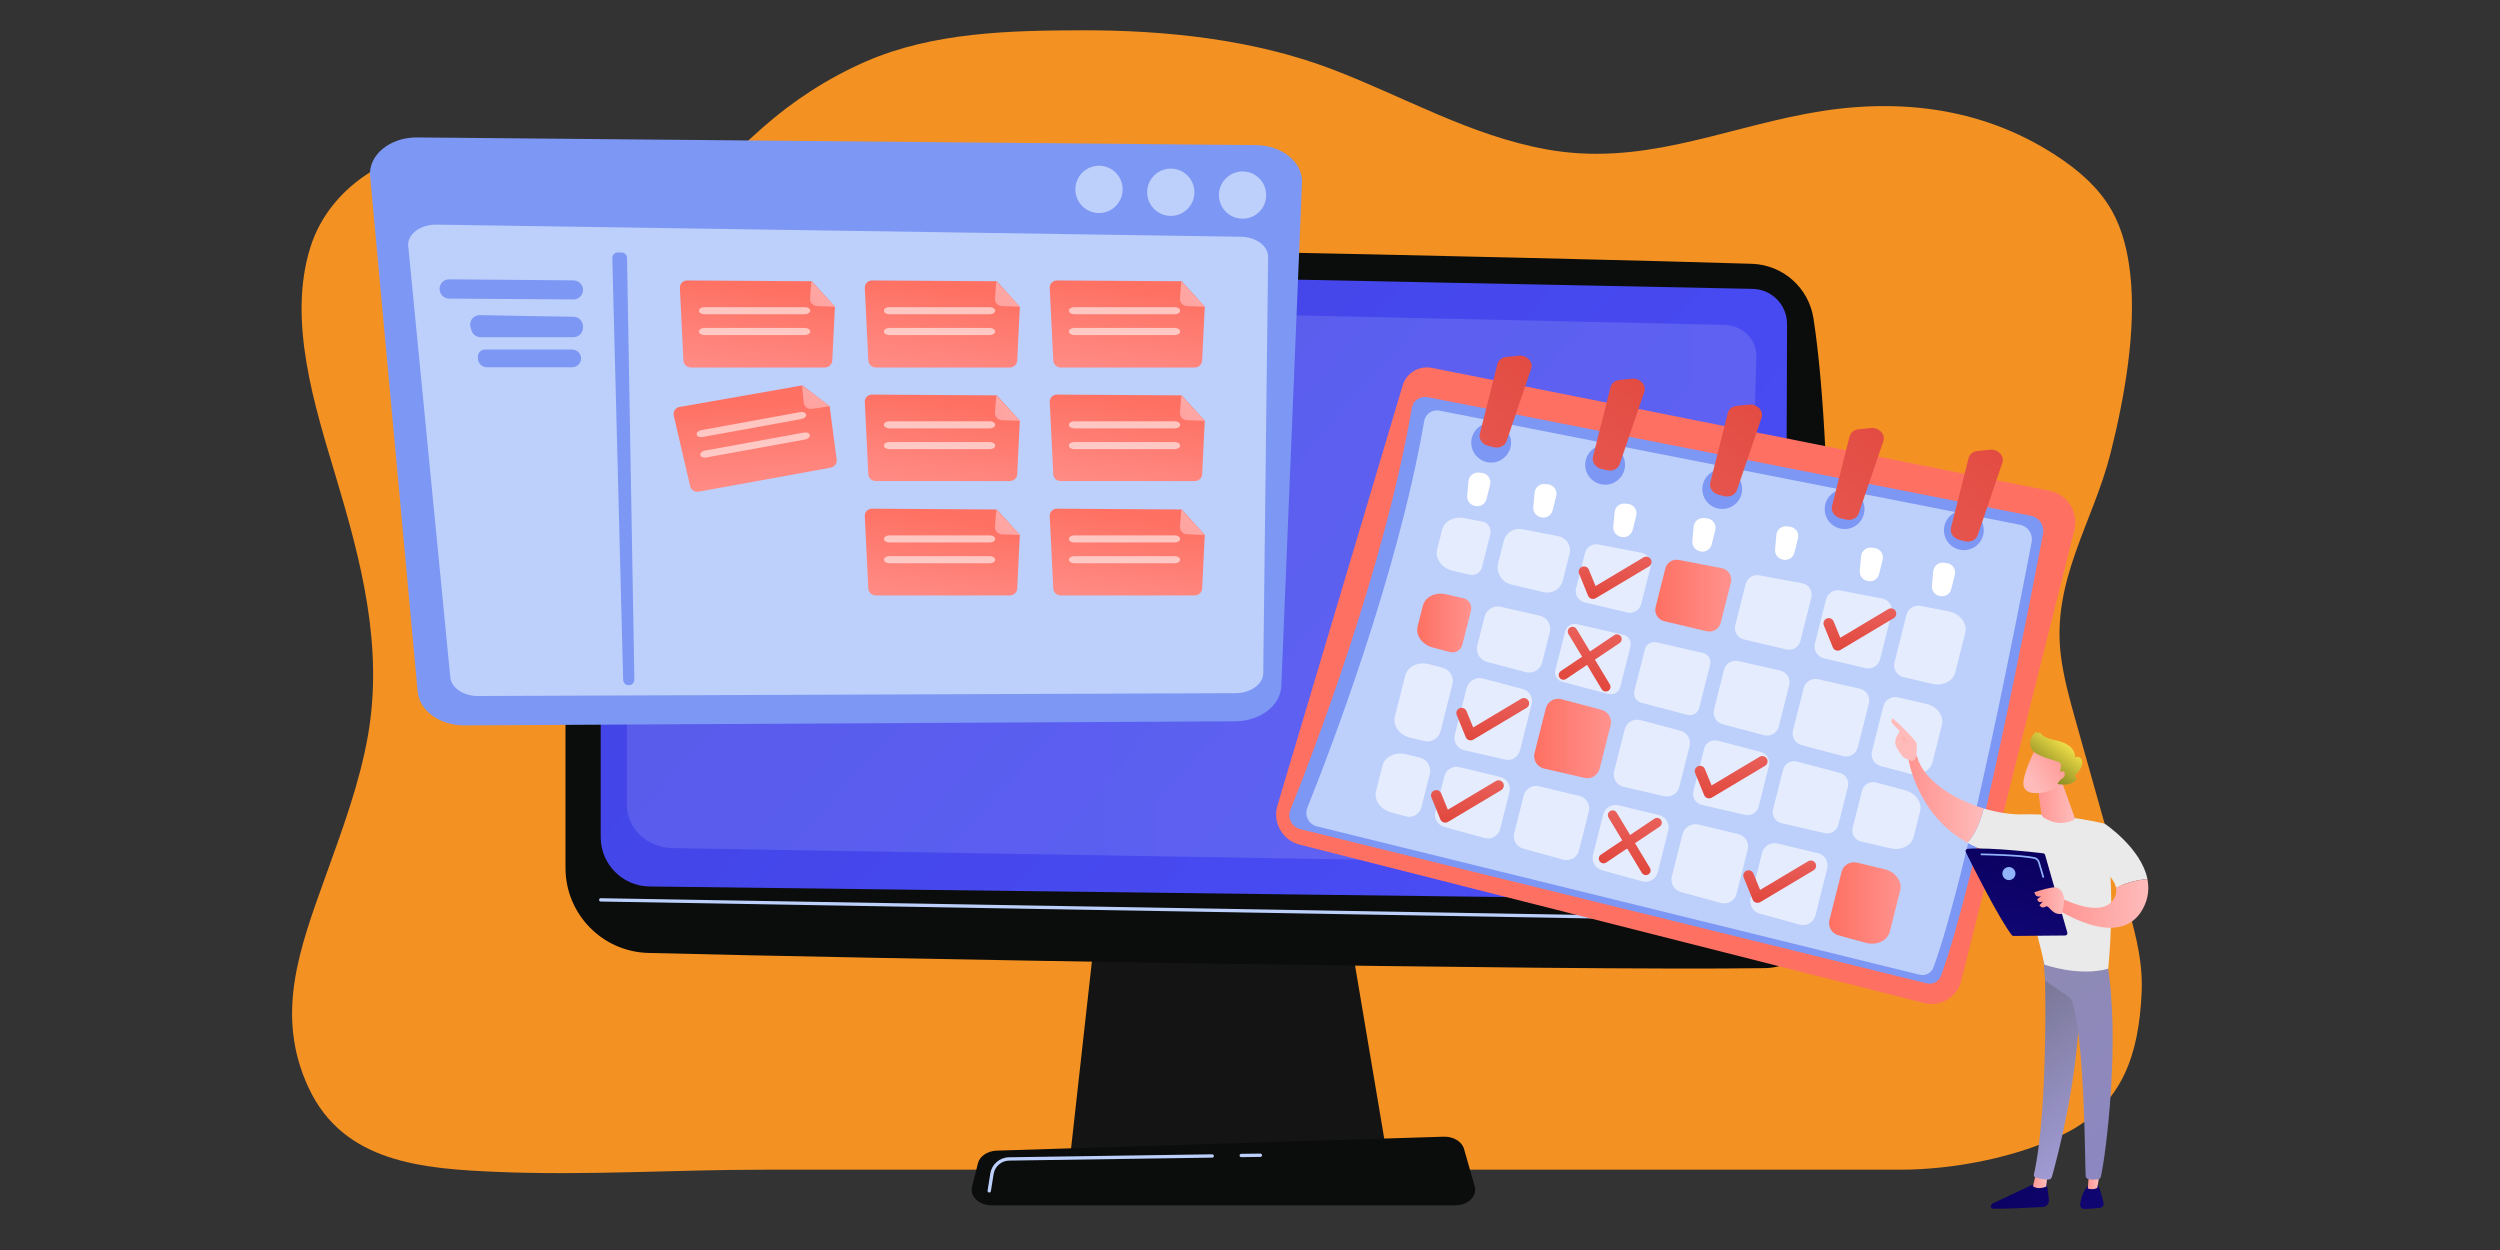 <?xml version="1.0" encoding="UTF-8"?>
<svg xmlns="http://www.w3.org/2000/svg" xmlns:xlink="http://www.w3.org/1999/xlink" id="a" viewBox="0 0 750 375">
  <rect x="0" y="0" width="750" height="375" fill="#333333" stroke="none"/>
  <defs>
    <style>.dl{fill:url(#as);}.dm{fill:url(#bn);}.dn{fill:url(#am);}.do{fill:url(#w);}.dp{fill:url(#bq);}.dq{opacity:.58;}.dq,.dr,.ds{fill:#fff;}.dt{fill:url(#bs);}.du{fill:url(#bc);}.dv{fill:url(#ao);}.dw{fill:url(#ak);}.dx{fill:url(#t);}.dy{fill:url(#ae);}.dz{fill:url(#bk);}.ea{fill:url(#bl);}.eb{fill:#f39223;}.ec{fill:url(#ay);}.ed{fill:url(#aj);}.ee{fill:url(#ar);}.ef{fill:url(#bh);}.eg{fill:url(#an);}.eh{fill:url(#z);}.ei{fill:url(#bb);}.ej{fill:url(#ax);}.ek{fill:url(#q);}.el{fill:url(#ap);}.em{fill:url(#aa);}.en{fill:url(#ab);}.eo{fill:url(#bj);}.ep{fill:url(#bt);}.eq{fill:url(#bg);}.er{fill:url(#aq);}.es{fill:url(#ai);}.et{fill:url(#br);}.eu{fill:url(#aw);}.ev{fill:url(#ac);}.ew{fill:url(#v);}.ex{fill:url(#az);}.ey{fill:url(#x);}.ez{fill:url(#p);}.fa{fill:url(#y);}.fb{fill:url(#bm);}.fc{fill:url(#bu);}.fd{fill:url(#be);}.fe{fill:url(#ba);}.ff{fill:url(#av);}.fg{fill:url(#bf);}.fh{fill:#7d97f4;}.fi{fill:url(#al);}.fj{fill:#91b3fa;}.fk{fill:url(#at);}.fl{fill:url(#r);}.fm{fill:url(#ag);}.fn{fill:url(#bv);}.ds{opacity:.6;}.fo{fill:url(#u);}.fp{fill:url(#bo);}.fq{fill:url(#af);}.fr{fill:url(#ad);}.fs{fill:url(#bp);}.ft{fill:url(#au);}.fu{fill:#fe7062;}.fv{fill:url(#ah);}.fw{fill:url(#s);opacity:.14;}.fx{fill:#bdd0fb;}.fy{fill:url(#bd);}.fz{fill:url(#bi);}</style>
    <linearGradient id="p" x1="384.4" y1="240.6" x2="357.12" y2="401.97" gradientUnits="userSpaceOnUse">
      <stop offset="0" stop-color="#151515"></stop>
      <stop offset="1" stop-color="#131313"></stop>
    </linearGradient>
    <linearGradient id="q" x1="356.24" y1="57.63" x2="359.27" y2="219.75" gradientUnits="userSpaceOnUse">
      <stop offset="0" stop-color="#0b0c0c"></stop>
      <stop offset="1" stop-color="#0b0c0c"></stop>
    </linearGradient>
    <linearGradient id="r" x1="210.53" y1="42.19" x2="611.25" y2="402.98" gradientUnits="userSpaceOnUse">
      <stop offset="0" stop-color="#4042e2"></stop>
      <stop offset="1" stop-color="#4f52ff"></stop>
    </linearGradient>
    <linearGradient id="s" x1="188.07" y1="175" x2="526.9" y2="175" gradientUnits="userSpaceOnUse">
      <stop offset="0" stop-color="#dae3fe"></stop>
      <stop offset="1" stop-color="#e9effd"></stop>
    </linearGradient>
    <linearGradient id="t" x1="385.27" y1="208.17" x2="366.33" y2="362.72" xlink:href="#q"></linearGradient>
    <linearGradient id="u" x1="496.58" y1="178.7" x2="519.37" y2="178.7" gradientUnits="userSpaceOnUse">
      <stop offset="0" stop-color="#fe7062"></stop>
      <stop offset="1" stop-color="#ff928e"></stop>
    </linearGradient>
    <linearGradient id="v" x1="460.23" y1="221.54" x2="483.29" y2="221.54" xlink:href="#u"></linearGradient>
    <linearGradient id="w" x1="548.72" y1="270.88" x2="570.18" y2="270.88" xlink:href="#u"></linearGradient>
    <linearGradient id="x" x1="425.16" y1="186.91" x2="441.38" y2="186.91" xlink:href="#u"></linearGradient>
    <linearGradient id="y" x1="2527.53" y1="3380.67" x2="2489.58" y2="3454.31" gradientTransform="translate(-1245.44 -3398.09) rotate(14.17) scale(1 .88)" gradientUnits="userSpaceOnUse">
      <stop offset="0" stop-color="#e1473d"></stop>
      <stop offset="1" stop-color="#e9605a"></stop>
    </linearGradient>
    <linearGradient id="z" x1="2562.13" y1="3378.83" x2="2524.17" y2="3452.46" xlink:href="#y"></linearGradient>
    <linearGradient id="aa" x1="2598.14" y1="3377.6" x2="2560.19" y2="3451.23" xlink:href="#y"></linearGradient>
    <linearGradient id="ab" x1="2635.27" y1="3375.15" x2="2597.31" y2="3448.79" xlink:href="#y"></linearGradient>
    <linearGradient id="ac" x1="2671.48" y1="3372.38" x2="2633.52" y2="3446.01" xlink:href="#y"></linearGradient>
    <linearGradient id="ad" x1="484.16" y1="179.93" x2="484.65" y2="166.65" gradientTransform="matrix(1,0,0,1,0,0)" xlink:href="#y"></linearGradient>
    <linearGradient id="ae" x1="557.59" y1="195.44" x2="558.08" y2="182.16" gradientTransform="matrix(1,0,0,1,0,0)" xlink:href="#y"></linearGradient>
    <linearGradient id="af" x1="518.97" y1="239.75" x2="519.47" y2="226.48" gradientTransform="matrix(1,0,0,1,0,0)" xlink:href="#y"></linearGradient>
    <linearGradient id="ag" x1="533.53" y1="271.08" x2="534.03" y2="257.81" gradientTransform="matrix(1,0,0,1,0,0)" xlink:href="#y"></linearGradient>
    <linearGradient id="ah" x1="439.84" y1="247.03" x2="440.34" y2="233.76" gradientTransform="matrix(1,0,0,1,0,0)" xlink:href="#y"></linearGradient>
    <linearGradient id="ai" x1="447.44" y1="222.34" x2="447.93" y2="209.07" gradientTransform="matrix(1,0,0,1,0,0)" xlink:href="#y"></linearGradient>
    <linearGradient id="aj" x1="476.39" y1="207.26" x2="477.1" y2="188.24" gradientTransform="matrix(1,0,0,1,0,0)" xlink:href="#y"></linearGradient>
    <linearGradient id="ak" x1="2081.57" y1="556.79" x2="2082.28" y2="537.77" gradientTransform="translate(2594.65 583.98) rotate(-154.92) scale(1 -1)" xlink:href="#y"></linearGradient>
    <linearGradient id="al" x1="488.42" y1="262.34" x2="489.13" y2="243.31" gradientTransform="matrix(1,0,0,1,0,0)" xlink:href="#y"></linearGradient>
    <linearGradient id="am" x1="2047.33" y1="601.57" x2="2048.04" y2="582.55" gradientTransform="translate(2594.65 583.98) rotate(-154.92) scale(1 -1)" xlink:href="#y"></linearGradient>
    <linearGradient id="an" x1="228.57" y1="85.71" x2="223.46" y2="119.09" xlink:href="#u"></linearGradient>
    <linearGradient id="ao" x1="415.68" y1="247.16" x2="435.94" y2="227.48" gradientTransform="translate(-173.4 -160.9) rotate(1.97)" gradientUnits="userSpaceOnUse">
      <stop offset="0" stop-color="#ff928e"></stop>
      <stop offset="1" stop-color="#feb3b1"></stop>
    </linearGradient>
    <linearGradient id="ap" x1="284.06" y1="85.71" x2="278.94" y2="119.09" xlink:href="#u"></linearGradient>
    <linearGradient id="aq" x1="471.13" y1="245.26" x2="491.4" y2="225.58" xlink:href="#ao"></linearGradient>
    <linearGradient id="ar" x1="339.54" y1="85.71" x2="334.42" y2="119.09" xlink:href="#u"></linearGradient>
    <linearGradient id="as" x1="526.58" y1="243.36" x2="546.85" y2="223.67" xlink:href="#ao"></linearGradient>
    <linearGradient id="at" x1="284.05" y1="119.93" x2="278.97" y2="153.11" xlink:href="#u"></linearGradient>
    <linearGradient id="au" x1="472.3" y1="279.47" x2="492.57" y2="259.79" xlink:href="#ao"></linearGradient>
    <linearGradient id="av" x1="339.54" y1="119.93" x2="334.45" y2="153.11" xlink:href="#u"></linearGradient>
    <linearGradient id="aw" x1="527.75" y1="277.57" x2="548.02" y2="257.89" xlink:href="#ao"></linearGradient>
    <linearGradient id="ax" x1="284.05" y1="154.17" x2="278.95" y2="187.45" xlink:href="#u"></linearGradient>
    <linearGradient id="ay" x1="473.48" y1="313.69" x2="493.74" y2="294.01" xlink:href="#ao"></linearGradient>
    <linearGradient id="az" x1="339.54" y1="154.17" x2="334.44" y2="187.45" xlink:href="#u"></linearGradient>
    <linearGradient id="ba" x1="528.93" y1="311.78" x2="549.2" y2="292.1" xlink:href="#ao"></linearGradient>
    <linearGradient id="bb" x1="-1490.13" y1="-645.13" x2="-1495.23" y2="-611.83" gradientTransform="translate(1807.84 487.61) rotate(-10.31)" xlink:href="#u"></linearGradient>
    <linearGradient id="bc" x1="-1326.53" y1="-423.67" x2="-1306.26" y2="-443.35" gradientTransform="translate(1607.69 359.84) rotate(-8.34)" xlink:href="#ao"></linearGradient>
    <linearGradient id="bd" x1="5133.12" y1="-10218.05" x2="5083.61" y2="-10271.91" gradientTransform="translate(5634.21 -9916.49) rotate(179.46)" gradientUnits="userSpaceOnUse">
      <stop offset="0" stop-color="#09005d"></stop>
      <stop offset="1" stop-color="#1a0f91"></stop>
    </linearGradient>
    <linearGradient id="be" x1="5117.05" y1="-10222.05" x2="5121.45" y2="-10222.05" gradientTransform="translate(5634.21 -9916.49) rotate(179.46)" gradientUnits="userSpaceOnUse">
      <stop offset="0" stop-color="#febbba"></stop>
      <stop offset="1" stop-color="#ff928e"></stop>
    </linearGradient>
    <linearGradient id="bf" x1="5137.02" y1="-10157.15" x2="5094.89" y2="-10214.25" gradientTransform="translate(5634.21 -9916.49) rotate(179.46)" gradientUnits="userSpaceOnUse">
      <stop offset="0" stop-color="#6c6a81"></stop>
      <stop offset="1" stop-color="#a59fdb"></stop>
    </linearGradient>
    <linearGradient id="bg" x1="5122.02" y1="-10207.84" x2="5072.5" y2="-10261.7" xlink:href="#bd"></linearGradient>
    <linearGradient id="bh" x1="5101.2" y1="-10221.83" x2="5105" y2="-10221.83" xlink:href="#be"></linearGradient>
    <linearGradient id="bi" x1="5129.52" y1="-10151.61" x2="5087.38" y2="-10208.71" gradientTransform="translate(5634.21 -9916.49) rotate(179.46)" gradientUnits="userSpaceOnUse">
      <stop offset="0" stop-color="#8f8bb1"></stop>
      <stop offset="1" stop-color="#8d87c1"></stop>
    </linearGradient>
    <linearGradient id="bj" x1="15868.21" y1="-9782.96" x2="15829.39" y2="-9850.24" gradientTransform="translate(-15082.73 -9814) scale(1 -1)" gradientUnits="userSpaceOnUse">
      <stop offset="0" stop-color="#fbfafa"></stop>
      <stop offset="1" stop-color="#eaeaea"></stop>
    </linearGradient>
    <linearGradient id="bk" x1="5135.16" y1="-10107.32" x2="5157.62" y2="-10107.32" xlink:href="#be"></linearGradient>
    <linearGradient id="bl" x1="13507.12" y1="-10102.62" x2="13522.19" y2="-10136.92" gradientTransform="translate(-13025.52 -9738.29) rotate(-.54) scale(1 -1)" xlink:href="#be"></linearGradient>
    <linearGradient id="bm" x1="5157.52" y1="-10092.13" x2="5163.81" y2="-10082.46" xlink:href="#be"></linearGradient>
    <linearGradient id="bn" x1="15881.43" y1="-9790.58" x2="15842.61" y2="-9857.87" xlink:href="#bj"></linearGradient>
    <linearGradient id="bo" x1="5085.99" y1="-10139.14" x2="5114.42" y2="-10139.14" xlink:href="#be"></linearGradient>
    <linearGradient id="bp" x1="5107.82" y1="-10108.74" x2="5119.07" y2="-10108.74" xlink:href="#be"></linearGradient>
    <linearGradient id="bq" x1="-3441.8" y1="-6458.63" x2="-3446" y2="-6444.78" gradientTransform="translate(2274.11 -6892.52) rotate(-138.79)" xlink:href="#be"></linearGradient>
    <linearGradient id="br" x1="-3442.22" y1="-6458.26" x2="-3446.43" y2="-6444.41" gradientTransform="translate(2274.11 -6892.52) rotate(-138.79)" xlink:href="#be"></linearGradient>
    <linearGradient id="bs" x1="79.59" y1="-10036.11" x2="91.29" y2="-10051.18" gradientTransform="translate(699.93 -9814) rotate(-180)" gradientUnits="userSpaceOnUse">
      <stop offset="0" stop-color="#f8e64c"></stop>
      <stop offset=".77" stop-color="#74761a"></stop>
    </linearGradient>
    <linearGradient id="bt" x1="-3446.1" y1="-6458.57" x2="-3449.88" y2="-6446.1" gradientTransform="translate(2274.11 -6892.52) rotate(-138.79)" xlink:href="#be"></linearGradient>
    <linearGradient id="bu" x1="4797.1" y1="-10066.91" x2="4812.79" y2="-10132.28" gradientTransform="translate(5405.59 -9814) rotate(-180)" xlink:href="#bd"></linearGradient>
    <linearGradient id="bv" x1="4786.35" y1="-10084.2" x2="4795.24" y2="-10084.2" gradientTransform="translate(5405.59 -9814) rotate(-180)" xlink:href="#be"></linearGradient>
  </defs>
  <g id="o">
    <path class="eb" d="M638.55,272.61c-5.25-18.67-10.49-37.33-15.74-56-1.84-6.56-3.7-13.16-4.55-19.94-2.82-22.49,9.69-40.03,14.9-60.69,4.16-16.51,7.83-36.92,5.9-53.91-.74-6.54-2.27-13.08-5.44-18.75-3.98-7.12-10.3-12.46-16.97-16.78-22.82-14.82-48.8-17.36-74.86-12.4-26.67,5.07-49.89,15.73-77.87,10.67-22.75-4.11-42.88-15.86-64.22-24.01-23.54-9-50.15-11.78-75.19-11.71-21.63.05-44.65.59-64.75,9.36-11.33,4.94-21.8,11.72-31.02,19.88-8.2,7.25-15.91,15.12-26.11,19.67-23.76,10.61-40.4-13.12-62.81-14.02-19.86-.8-40.56,10.74-46.69,30.14-6.98,22.09,1.32,47.79,7.66,69.01,7.58,25.34,14.28,50.84,9.59,77.56-2.57,14.61-7.83,28.57-12.83,42.52-7.59,21.16-15.21,41.25-4.96,63.15,10.52,22.48,34.16,24.28,56.77,25.22,26.57,1.1,53.14-.67,79.71-.67h341.01c15.97,0,35.43-3.74,49.62-10.95,17.37-8.83,21.87-24.06,22.77-41.7.47-9.06-1.51-17-3.93-25.63Z"></path>
    <polygon class="ez" points="329.28 273.11 321.09 346.57 416.11 346.57 403.73 273.11 329.28 273.11"></polygon>
    <path class="ek" d="M169.65,92.13v168.24c0,13.84,11.03,25.16,24.86,25.51,61.45,1.58,276.36,5.43,334.86,4.56,10.05-.15,18.2-8.19,18.49-18.24,1.13-39.08,2.96-133.07-3.82-176.7-1.43-9.19-9.18-16.06-18.48-16.36-51.49-1.65-279.31-6.88-337.78-5.56-10.08.23-18.14,8.46-18.14,18.55Z"></path>
    <path class="fl" d="M180.21,91.31v159.84c0,8.08,6.49,14.66,14.57,14.79l326.18,4.03c8.01.12,14.58-6.32,14.61-14.34l.55-158.41c.02-5.73-4.54-10.42-10.27-10.56l-333.95-6.75c-6.4-.16-11.68,4.99-11.68,11.4Z"></path>
    <path class="fw" d="M188.07,100.54v140.93c0,7.05,6.08,12.82,13.67,12.97l307.21,5.15c7.57.15,13.92-5.46,14.11-12.48l3.84-140.17c.14-5.12-4.13-9.33-9.6-9.48l-318.14-7.04c-6.08-.16-11.09,4.42-11.09,10.12Z"></path>
    <path class="fx" d="M538.02,276.56h0l-357.81-6.1c-.28,0-.5-.23-.49-.51,0-.27.23-.49.5-.49h0l357.81,6.1c.28,0,.5.23.49.51,0,.27-.23.49-.5.49Z"></path>
    <path class="dx" d="M436.58,361.6h-139.08c-3.78,0-6.62-2.69-5.89-5.58l1.78-7.06c.54-2.12,2.87-3.68,5.65-3.77l134.07-4.18c2.9-.09,5.46,1.45,6.09,3.65l3.22,11.24c.84,2.92-2.02,5.69-5.85,5.69Z"></path>
    <path class="fx" d="M372.37,347.15c-.27,0-.5-.22-.5-.49,0-.28.22-.5.49-.51l5.75-.08c.27,0,.5.22.51.49,0,.28-.22.5-.49.51l-5.75.08h0Z"></path>
    <path class="fx" d="M296.77,357.75s-.05,0-.08,0c-.27-.04-.46-.3-.42-.57l.82-5.13c.44-2.78,2.81-4.83,5.63-4.87l60.94-.89c.25-.01.5.22.51.49,0,.28-.22.5-.49.51l-60.94.89c-2.33.03-4.28,1.73-4.65,4.03l-.82,5.13c-.04.25-.25.42-.49.42Z"></path>
    <path class="fu" d="M389.92,253.41c-5.02-1.27-8.07-6.37-6.8-11.39l37.58-126.06c.99-3.93,4.89-6.39,8.86-5.6l185.25,36.85c5.36,1.07,8.77,6.35,7.53,11.67l-33.93,135.23c-1.17,5-6.2,8.07-11.18,6.81l-187.31-47.52Z"></path>
    <path class="fh" d="M390.1,248.75c-2.55-.63-3.96-3.37-2.98-5.81,6.5-16.18,28.06-72.01,36.43-120.55.38-2.21,2.5-3.68,4.71-3.25l181.03,35.59c2.48.49,4.1,2.89,3.63,5.37-3.87,20.33-20.11,103.97-30.62,132.62-.64,1.74-2.49,2.72-4.29,2.28l-187.91-46.25Z"></path>
    <path class="fx" d="M395.07,247.91c-2.46-.6-3.81-3.24-2.87-5.59,6.25-15.57,27.01-69.29,35.06-116.01.37-2.13,2.41-3.54,4.53-3.13l174.21,34.25c2.39.47,3.95,2.78,3.49,5.17-3.72,19.56-19.35,100.06-29.46,127.63-.62,1.68-2.4,2.62-4.13,2.19l-180.83-44.51Z"></path>
    <path class="ds" d="M523.71,175.18l-3.13,12.39c-.48,1.89.69,3.81,2.59,4.26l12.76,3.01c1.86.44,3.72-.7,4.19-2.55l3.29-13.03c.49-1.96-.77-3.93-2.76-4.29l-12.92-2.37c-1.81-.33-3.57.8-4.02,2.58Z"></path>
    <path class="ds" d="M475.41,180.73l12.76,3.01c1.86.44,3.72-.7,4.19-2.55l2.8-11.08c.49-1.95-.76-3.91-2.73-4.29l-12.89-2.48c-1.82-.35-3.6.78-4.05,2.58l-2.66,10.55c-.48,1.89.69,3.81,2.59,4.26Z"></path>
    <path class="ds" d="M473.84,238.79l-12.13-2.91c-2.03-.49-4.08.75-4.59,2.77l-2.86,11.32c-.51,2.01.69,4.06,2.69,4.61l12.03,3.31c2.06.57,4.19-.67,4.71-2.74l2.96-11.72c.52-2.06-.74-4.15-2.81-4.64Z"></path>
    <path class="ds" d="M450.04,248.71l2.79-11.07c.51-2.02-.73-4.07-2.76-4.56l-12.25-2.94c-2-.48-4.01.74-4.51,2.73l-2.69,10.67c-.5,1.98.67,3.99,2.64,4.53l12.15,3.34c2.03.56,4.11-.66,4.63-2.7Z"></path>
    <path class="ds" d="M462.65,198.72l2.29-9.09c.55-2.19-.81-4.42-3.01-4.92l-11.73-2.68c-2.14-.49-4.27.82-4.81,2.95l-2.19,8.69c-.54,2.14.74,4.32,2.88,4.89l11.63,3.08c2.17.57,4.39-.73,4.94-2.91Z"></path>
    <path class="ds" d="M455.99,225.14l3.51-13.9c.5-1.99-.69-4.02-2.68-4.54l-11.9-3.15c-2.17-.57-4.39.73-4.94,2.91l-3.54,14.02c-.51,2.04.75,4.1,2.79,4.57l12.28,2.83c1.99.46,3.98-.76,4.47-2.74Z"></path>
    <path class="fo" d="M499.27,186.36l12.76,3.01c1.86.44,3.72-.7,4.19-2.55l3.05-12.07c.49-1.95-.76-3.91-2.73-4.29l-12.89-2.48c-1.82-.35-3.6.78-4.05,2.58l-2.91,11.54c-.48,1.89.69,3.81,2.59,4.26Z"></path>
    <path class="ew" d="M479.9,230.57l3.28-13c.51-2.03-.7-4.09-2.72-4.62l-12.05-3.19c-2.05-.54-4.15.69-4.67,2.75l-3.38,13.4c-.52,2.07.76,4.17,2.84,4.65l12.15,2.8c2.02.47,4.04-.77,4.55-2.78Z"></path>
    <path class="ds" d="M510.88,195.88l-13.96-3.18c-1.53-.35-3.06.59-3.45,2.11l-3.16,12.5c-.39,1.54.53,3.1,2.06,3.5l13.84,3.66c1.56.41,3.15-.53,3.54-2.09l3.28-12.98c.4-1.57-.58-3.17-2.16-3.53Z"></path>
    <path class="ds" d="M517.21,200.96l-3.01,11.91c-.49,1.93.67,3.89,2.59,4.4l12.4,3.28c1.96.52,3.96-.66,4.45-2.62l3.11-12.34c.5-1.98-.73-3.98-2.72-4.43l-12.51-2.85c-1.93-.44-3.85.74-4.33,2.65Z"></path>
    <path class="ds" d="M468.69,204.54l13.84,3.66c1.56.41,3.15-.53,3.54-2.09l3.07-12.16c.4-1.57-.58-3.17-2.16-3.53l-13.96-3.18c-1.53-.35-3.06.59-3.45,2.11l-2.95,11.68c-.39,1.54.53,3.1,2.06,3.5Z"></path>
    <path class="ds" d="M504.15,219.22l-12.05-3.19c-2.05-.54-4.15.69-4.67,2.75l-3.19,12.62c-.52,2.07.76,4.17,2.84,4.65l12.15,2.8c2.02.47,4.04-.77,4.55-2.78l3.09-12.23c.51-2.03-.7-4.09-2.72-4.62Z"></path>
    <path class="ds" d="M528.27,225.61l-12.9-3.41c-1.82-.48-3.68.62-4.14,2.44l-3.21,12.71c-.46,1.84.67,3.69,2.52,4.12l13.01,2.99c1.79.41,3.58-.68,4.03-2.46l3.1-12.29c.45-1.79-.62-3.62-2.41-4.09Z"></path>
    <path class="ds" d="M453.37,175.36l9.68,2.28c2.58.61,5.16-.96,5.81-3.53l2.01-7.96c.61-2.41-.93-4.83-3.37-5.3l-10.88-2.09c-2.47-.48-4.88,1.06-5.49,3.5l-1.68,6.65c-.72,2.87,1.04,5.77,3.92,6.45Z"></path>
    <path class="ds" d="M428.92,232.19c.55-2.18-.79-4.38-2.97-4.91l-4.21-1.01c-3.2-.77-6.32.75-6.99,3.41l-1.94,7.7c-.67,2.64,1.32,5.43,4.47,6.3l4.49,1.23c2.03.56,4.11-.66,4.63-2.7l2.53-10.02Z"></path>
    <path class="do" d="M565.36,260.77l-8.29-1.99c-2.03-.49-4.08.75-4.59,2.78l-3.64,14.42c-.51,2.01.69,4.06,2.69,4.61l8.19,2.25c3.27.9,6.53-.62,7.22-3.35l3.12-12.37c.68-2.71-1.43-5.57-4.69-6.36Z"></path>
    <path class="ds" d="M423.22,221.36l4.12.95c2.14.49,4.28-.82,4.82-2.94l3.57-14.13c.54-2.14-.74-4.32-2.88-4.89l-4.12-1.09c-3.25-.86-6.46.66-7.15,3.37l-3.12,12.37c-.69,2.73,1.46,5.61,4.76,6.37Z"></path>
    <path class="ey" d="M429.82,194.25l5.15,1.36c1.64.43,3.32-.56,3.74-2.2l2.58-10.21c.42-1.66-.61-3.34-2.28-3.72l-5.24-1.2c-3.18-.73-6.24.79-6.91,3.43l-1.57,6.22c-.67,2.66,1.35,5.47,4.53,6.32Z"></path>
    <path class="ds" d="M584.55,183.39l-8.4-1.62c-1.89-.36-3.74.81-4.21,2.68l-3.59,14.24c-.5,1.97.71,3.96,2.69,4.43l8.57,2.02c3.2.75,6.29-.76,6.96-3.41l3.01-11.91c.71-2.82-1.59-5.77-5.02-6.43Z"></path>
    <path class="ds" d="M497.68,244.51l-12.13-2.91c-2.03-.49-4.08.75-4.59,2.77l-3.05,12.1c-.51,2.01.69,4.06,2.69,4.61l12.03,3.31c2.06.57,4.19-.67,4.71-2.74l3.15-12.49c.52-2.06-.74-4.15-2.81-4.64Z"></path>
    <path class="ds" d="M577.8,211.14l-8.45-1.93c-1.93-.44-3.85.74-4.33,2.65l-3.42,13.55c-.49,1.93.67,3.89,2.59,4.4l8.41,2.23c3.25.86,6.46-.66,7.15-3.37l2.82-11.17c.69-2.74-1.47-5.62-4.78-6.38Z"></path>
    <path class="ds" d="M571.51,237.05l-8.75-2.31c-1.82-.48-3.68.62-4.14,2.44l-2.82,11.16c-.46,1.84.67,3.69,2.52,4.12l8.85,2.04c3.18.73,6.25-.79,6.92-3.42l1.94-7.7c.67-2.66-1.35-5.47-4.53-6.32Z"></path>
    <path class="ds" d="M534.93,230.9l-3.01,11.93c-.46,1.84.67,3.69,2.52,4.12l13.01,2.99c1.79.41,3.58-.68,4.03-2.46l2.91-11.51c.45-1.79-.62-3.62-2.41-4.09l-12.9-3.41c-1.82-.48-3.68.62-4.14,2.44Z"></path>
    <path class="ds" d="M545.35,255.96l-12.12-2.91c-2.03-.49-4.08.75-4.59,2.78l-3.44,13.64c-.51,2.01.69,4.06,2.69,4.61l12.02,3.3c2.06.57,4.19-.67,4.71-2.75l3.54-14.04c.52-2.06-.74-4.15-2.81-4.65Z"></path>
    <path class="ds" d="M435.84,171.22l5.08,1.2c1.62.38,3.25-.61,3.66-2.22l2.52-9.98c.43-1.7-.66-3.41-2.38-3.74l-5.43-1.04c-3.11-.6-6.02.92-6.66,3.48l-1.5,5.96c-.69,2.72,1.44,5.59,4.72,6.36Z"></path>
    <path class="ds" d="M521.51,250.24l-11.92-2.86c-2.15-.52-4.31.79-4.85,2.93l-3.2,12.67c-.51,2.01.69,4.06,2.69,4.61l12.02,3.3c2.06.57,4.19-.67,4.71-2.75l3.35-13.26c.52-2.06-.74-4.15-2.81-4.64Z"></path>
    <path class="ds" d="M547.83,179.81l-3.35,13.25c-.5,1.97.71,3.96,2.69,4.43l12.48,2.95c1.93.46,3.87-.72,4.36-2.65l3.48-13.77c.51-2.03-.79-4.06-2.84-4.46l-12.62-2.43c-1.89-.36-3.74.81-4.21,2.68Z"></path>
    <path class="ds" d="M541.11,206.41l-3.21,12.73c-.49,1.93.67,3.89,2.59,4.4l12.4,3.28c1.96.52,3.96-.66,4.45-2.62l3.32-13.16c.5-1.98-.73-3.98-2.72-4.43l-12.51-2.85c-1.93-.44-3.85.74-4.33,2.65Z"></path>
    <path class="dr" d="M440.55,144.36l-.39,4.35c-.13,1.39.78,2.67,2.14,3.01l.2.05c1.52.38,3.07-.54,3.45-2.06l1.08-4.3c.42-1.67-.72-3.32-2.43-3.52l-.89-.1c-1.59-.19-3.02.97-3.16,2.57Z"></path>
    <path class="dr" d="M460.38,147.78l-.39,4.35c-.13,1.39.78,2.67,2.14,3.01l.2.05c1.52.38,3.07-.54,3.45-2.06l1.08-4.3c.42-1.67-.72-3.32-2.43-3.52l-.89-.1c-1.59-.19-3.02.97-3.16,2.57Z"></path>
    <path class="dr" d="M484.39,153.65l-.39,4.35c-.13,1.39.78,2.67,2.14,3.01l.2.05c1.52.38,3.07-.54,3.45-2.06l1.08-4.3c.42-1.67-.72-3.32-2.43-3.52l-.89-.1c-1.59-.19-3.02.97-3.16,2.57Z"></path>
    <path class="dr" d="M508.1,157.99l-.39,4.35c-.13,1.39.78,2.67,2.14,3.01l.2.05c1.52.38,3.07-.54,3.45-2.06l1.08-4.3c.42-1.67-.72-3.32-2.43-3.52l-.89-.1c-1.59-.19-3.02.97-3.16,2.57Z"></path>
    <path class="dr" d="M532.91,160.47l-.39,4.35c-.13,1.39.78,2.67,2.14,3.01l.2.05c1.52.38,3.07-.54,3.45-2.06l1.08-4.3c.42-1.67-.72-3.32-2.43-3.52l-.89-.1c-1.59-.19-3.02.97-3.16,2.57Z"></path>
    <path class="dr" d="M558.32,166.88l-.39,4.35c-.13,1.39.78,2.67,2.14,3.01l.2.05c1.52.38,3.07-.54,3.45-2.06l1.08-4.3c.42-1.67-.72-3.32-2.43-3.52l-.89-.1c-1.59-.19-3.02.97-3.16,2.57Z"></path>
    <path class="dr" d="M579.97,171.39l-.39,4.35c-.13,1.39.78,2.67,2.14,3.01l.2.05c1.52.38,3.07-.54,3.45-2.06l1.08-4.3c.42-1.67-.72-3.32-2.43-3.52l-.89-.1c-1.59-.19-3.02.97-3.16,2.57Z"></path>
    <circle class="fh" cx="447.35" cy="132.8" r="5.97" transform="translate(-16.77 181.3) rotate(-22.5)"></circle>
    <circle class="fh" cx="481.54" cy="139.44" r="5.97"></circle>
    <circle class="fh" cx="516.67" cy="146.72" r="5.97"></circle>
    <circle class="fh" cx="553.38" cy="152.74" r="5.97"></circle>
    <circle class="fh" cx="589.15" cy="159.07" r="5.97" transform="translate(338.43 715.43) rotate(-80.85)"></circle>
    <path class="fa" d="M448.09,134.17l-1.63-.41c-1.78-.45-2.9-2.07-2.51-3.63l5.28-20.93c.29-1.14,1.32-1.96,2.63-2.1l3.75-.39c2.42-.25,4.45,1.87,3.75,3.92l-7.4,21.73c-.49,1.44-2.18,2.23-3.87,1.81Z"></path>
    <path class="eh" d="M482.03,141.07l-1.63-.41c-1.78-.45-2.9-2.07-2.51-3.63l5.28-20.93c.29-1.14,1.32-1.96,2.63-2.1l3.75-.39c2.42-.25,4.44,1.87,3.75,3.92l-7.4,21.73c-.49,1.44-2.18,2.23-3.87,1.81Z"></path>
    <path class="em" d="M517.21,148.84l-1.63-.41c-1.78-.45-2.9-2.07-2.51-3.63l5.28-20.93c.29-1.14,1.32-1.96,2.63-2.1l3.75-.39c2.42-.25,4.44,1.87,3.75,3.92l-7.4,21.73c-.49,1.44-2.18,2.23-3.87,1.81Z"></path>
    <path class="en" d="M553.74,155.86l-1.63-.41c-1.78-.45-2.9-2.07-2.51-3.63l5.28-20.93c.29-1.14,1.32-1.96,2.63-2.1l3.75-.39c2.42-.25,4.44,1.87,3.75,3.92l-7.4,21.73c-.49,1.44-2.18,2.23-3.87,1.81Z"></path>
    <path class="ev" d="M589.44,162.37l-1.63-.41c-1.78-.45-2.9-2.07-2.51-3.63l5.28-20.93c.29-1.14,1.32-1.96,2.63-2.1l3.75-.39c2.42-.25,4.44,1.87,3.75,3.92l-7.4,21.73c-.49,1.44-2.18,2.23-3.87,1.81Z"></path>
    <path class="fr" d="M477.88,179.69c-.17,0-.34-.03-.5-.08-.44-.15-.79-.48-.96-.9l-2.69-6.61c-.33-.81.06-1.73.87-2.06.81-.33,1.73.06,2.06.87l2,4.9,14.4-8.59c.75-.45,1.72-.2,2.17.55.45.75.2,1.72-.55,2.17l-15.98,9.53c-.25.15-.53.22-.81.22Z"></path>
    <path class="dy" d="M551.31,195.2c-.17,0-.34-.03-.5-.08-.44-.15-.79-.48-.96-.9l-2.69-6.61c-.33-.81.06-1.73.87-2.06.81-.33,1.73.06,2.06.87l2,4.9,14.4-8.59c.75-.45,1.72-.2,2.17.55.45.75.2,1.72-.55,2.17l-15.98,9.53c-.25.15-.53.22-.81.22Z"></path>
    <path class="fq" d="M512.7,239.51c-.17,0-.34-.03-.5-.08-.44-.15-.79-.48-.96-.9l-2.69-6.61c-.33-.81.06-1.73.87-2.06.81-.33,1.73.06,2.06.87l2,4.9,14.4-8.59c.75-.45,1.72-.2,2.17.55.45.75.2,1.72-.55,2.17l-15.98,9.53c-.25.15-.53.22-.81.22Z"></path>
    <path class="fm" d="M527.26,270.85c-.17,0-.34-.03-.5-.08-.44-.15-.79-.48-.96-.9l-2.69-6.61c-.33-.81.06-1.73.87-2.06.81-.33,1.73.06,2.06.87l2,4.9,14.4-8.59c.75-.45,1.72-.2,2.17.55.45.75.2,1.72-.55,2.17l-15.98,9.53c-.25.15-.53.22-.81.22Z"></path>
    <path class="fv" d="M433.57,246.79c-.17,0-.34-.03-.5-.08-.44-.15-.79-.48-.96-.9l-2.69-6.61c-.33-.81.06-1.73.87-2.06.81-.33,1.73.06,2.06.87l2,4.9,14.4-8.59c.75-.45,1.72-.2,2.17.55.45.75.2,1.72-.55,2.17l-15.98,9.53c-.25.15-.53.22-.81.22Z"></path>
    <path class="es" d="M441.17,222.11c-.17,0-.34-.03-.5-.08-.44-.15-.79-.48-.96-.9l-2.69-6.61c-.33-.81.06-1.73.87-2.06.81-.33,1.73.06,2.06.87l2,4.9,14.4-8.59c.75-.45,1.72-.2,2.17.55.45.75.2,1.72-.55,2.17l-15.98,9.53c-.25.15-.53.22-.81.22Z"></path>
    <path class="ed" d="M481.73,207.46c-.48,0-.95-.25-1.22-.69l-9.97-16.57c-.41-.67-.19-1.55.49-1.95.67-.41,1.55-.19,1.95.49l9.97,16.57c.41.67.19,1.55-.49,1.95-.23.14-.48.2-.73.2Z"></path>
    <path class="dw" d="M468.43,203.8c.44.2.97.18,1.4-.11l16.05-10.78c.65-.44.83-1.32.39-1.98-.44-.65-1.32-.83-1.98-.39l-16.05,10.78c-.65.44-.83,1.32-.39,1.98.15.22.35.39.58.5Z"></path>
    <path class="fi" d="M493.76,262.53c-.48,0-.95-.25-1.22-.69l-9.97-16.57c-.41-.67-.19-1.55.49-1.95.67-.41,1.55-.19,1.95.49l9.97,16.57c.41.67.19,1.55-.49,1.95-.23.14-.48.2-.73.2Z"></path>
    <path class="dn" d="M480.46,258.87c.44.2.97.18,1.4-.11l16.05-10.78c.65-.44.83-1.32.39-1.98-.44-.65-1.32-.83-1.98-.39l-16.05,10.78c-.65.44-.83,1.32-.39,1.98.15.22.35.39.58.5Z"></path>
    <path class="fh" d="M111.04,52.91l14.26,154.59c.53,5.73,6.67,10.16,14.04,10.12l231.17-1.23c7.51-.04,13.64-4.7,13.88-10.55l6.21-151.06c.25-6.1-5.98-11.18-13.81-11.25l-251.65-2.3c-8.18-.07-14.7,5.32-14.11,11.68Z"></path>
    <path class="fx" d="M122.47,73.85l12.62,129.35c.31,3.17,3.97,5.62,8.36,5.6l227.22-.85c4.56-.02,8.26-2.68,8.3-5.98l1.47-124.87c.04-3.3-3.6-6.01-8.17-6.08l-241.31-3.63c-4.9-.07-8.84,2.91-8.49,6.45Z"></path>
    <path class="fh" d="M185.37,75.73h1.06c.92,0,1.66.73,1.68,1.65l2.2,126.49c.02.94-.74,1.71-1.68,1.71h0c-.91,0-1.66-.73-1.68-1.64l-3.26-126.49c-.02-.94.73-1.72,1.68-1.72Z"></path>
    <path class="fh" d="M134.75,83.8l37.31.31c1.57.01,2.84,1.29,2.84,2.86h0c0,1.59-1.29,2.87-2.88,2.86l-37.29-.25c-1.32,0-2.47-.92-2.77-2.21l-.02-.07c-.42-1.8.96-3.53,2.81-3.51Z"></path>
    <path class="fh" d="M143.96,94.53c7.18.18,21.93.4,28.11.49,1.56.02,2.82,1.3,2.82,2.86v.42c0,1.58-1.28,2.86-2.86,2.86h-27.84c-1.24,0-2.34-.8-2.72-1.98l-.29-.91c-.6-1.88.82-3.79,2.79-3.74Z"></path>
    <path class="fh" d="M143.36,107v.46c0,1.5,1.21,2.71,2.71,2.71h25.61c1.46,0,2.64-1.18,2.64-2.64h0c0-1.48-1.2-2.67-2.67-2.67h-26.16c-1.18,0-2.13.95-2.13,2.13Z"></path>
    <circle class="fx" cx="329.72" cy="56.84" r="7.09" transform="translate(130.02 325.28) rotate(-63.14)"></circle>
    <circle class="fx" cx="351.24" cy="57.67" r="7.09" transform="translate(22.62 194.44) rotate(-31.92)"></circle>
    <circle class="fx" cx="372.77" cy="58.51" r="7.09" transform="translate(55.49 262.76) rotate(-41.69)"></circle>
    <path class="eg" d="M243.52,84.37l-37.41-.23c-1.23,0-2.21,1.02-2.15,2.25l1.06,21.74c.06,1.23,1.07,2.13,2.3,2.13h40.06c1.23,0,2.24-.9,2.3-2.13l.79-16.11-6.95-7.65Z"></path>
    <path class="dv" d="M245.07,91.82c-1.22-.04-2.16-1.09-2.06-2.31l.4-5.07,7.06,7.58-5.41-.2Z"></path>
    <path class="dq" d="M241.49,92.15h-30.21c-.87,0-1.58.47-1.58,1.06s.71,1.06,1.58,1.06h30.21c.87,0,1.58-.47,1.58-1.06s-.71-1.06-1.58-1.06Z"></path>
    <path class="dq" d="M241.49,98.39h-30.21c-.87,0-1.58.47-1.58,1.06s.71,1.06,1.58,1.06h30.21c.87,0,1.58-.47,1.58-1.06s-.71-1.06-1.58-1.06Z"></path>
    <path class="el" d="M299,84.37l-37.41-.23c-1.23,0-2.21,1.02-2.15,2.25l1.06,21.74c.06,1.23,1.07,2.13,2.3,2.13h40.06c1.23,0,2.24-.9,2.3-2.13l.79-16.11-6.95-7.65Z"></path>
    <path class="er" d="M300.55,91.82c-1.22-.04-2.16-1.09-2.06-2.31l.4-5.07,7.06,7.58-5.41-.2Z"></path>
    <path class="dq" d="M296.97,92.15h-30.21c-.87,0-1.58.47-1.58,1.06s.71,1.06,1.58,1.06h30.21c.87,0,1.58-.47,1.58-1.06s-.71-1.06-1.58-1.06Z"></path>
    <path class="dq" d="M296.97,98.39h-30.21c-.87,0-1.58.47-1.58,1.06s.71,1.06,1.58,1.06h30.21c.87,0,1.58-.47,1.58-1.06s-.71-1.06-1.58-1.06Z"></path>
    <path class="ee" d="M354.48,84.37l-37.41-.23c-1.23,0-2.21,1.02-2.15,2.25l1.06,21.74c.06,1.23,1.07,2.13,2.3,2.13h40.06c1.23,0,2.24-.9,2.3-2.13l.79-16.11-6.95-7.65Z"></path>
    <path class="dl" d="M356.04,91.82c-1.22-.04-2.16-1.09-2.06-2.31l.4-5.07,7.06,7.58-5.41-.2Z"></path>
    <path class="dq" d="M352.46,92.15h-30.21c-.87,0-1.58.47-1.58,1.06s.71,1.06,1.58,1.06h30.21c.87,0,1.58-.47,1.58-1.06s-.71-1.06-1.58-1.06Z"></path>
    <path class="dq" d="M352.46,98.39h-30.21c-.87,0-1.58.47-1.58,1.06s.71,1.06,1.58,1.06h30.21c.87,0,1.58-.47,1.58-1.06s-.71-1.06-1.58-1.06Z"></path>
    <path class="fk" d="M299,118.61l-37.41-.23c-1.23,0-2.21,1.02-2.15,2.25l1.06,21.65c.06,1.23,1.07,2.04,2.3,2.04h40.06c1.23,0,2.24-.81,2.3-2.04l.79-16.07-6.95-7.6Z"></path>
    <path class="ft" d="M300.55,126.06c-1.22-.04-2.16-1.09-2.06-2.31l.4-5.07,7.06,7.58-5.41-.2Z"></path>
    <path class="dq" d="M296.97,126.39h-30.21c-.87,0-1.58.47-1.58,1.06s.71,1.06,1.58,1.06h30.21c.87,0,1.58-.47,1.58-1.06s-.71-1.06-1.58-1.06Z"></path>
    <path class="dq" d="M296.97,132.62h-30.21c-.87,0-1.58.47-1.58,1.06s.71,1.06,1.58,1.06h30.21c.87,0,1.58-.47,1.58-1.06s-.71-1.06-1.58-1.06Z"></path>
    <path class="ff" d="M354.48,118.61l-37.41-.23c-1.23,0-2.21,1.02-2.15,2.25l1.06,21.65c.06,1.23,1.07,2.04,2.3,2.04h40.06c1.23,0,2.24-.81,2.3-2.04l.79-16.07-6.95-7.6Z"></path>
    <path class="eu" d="M356.04,126.06c-1.22-.04-2.16-1.09-2.06-2.31l.4-5.07,7.06,7.58-5.41-.2Z"></path>
    <path class="dq" d="M352.46,126.39h-30.21c-.87,0-1.58.47-1.58,1.06s.71,1.06,1.58,1.06h30.21c.87,0,1.58-.47,1.58-1.06s-.71-1.06-1.58-1.06Z"></path>
    <path class="dq" d="M352.46,132.62h-30.21c-.87,0-1.58.47-1.58,1.06s.71,1.06,1.58,1.06h30.21c.87,0,1.58-.47,1.58-1.06s-.71-1.06-1.58-1.06Z"></path>
    <path class="ej" d="M299,152.84l-37.41-.23c-1.23,0-2.21,1.02-2.15,2.25l1.06,21.69c.06,1.23,1.07,2.08,2.3,2.08h40.06c1.23,0,2.24-.85,2.3-2.08l.79-16.09-6.95-7.62Z"></path>
    <path class="ec" d="M300.55,160.29c-1.22-.04-2.16-1.09-2.06-2.31l.4-5.07,7.06,7.58-5.41-.2Z"></path>
    <path class="dq" d="M296.97,160.62h-30.21c-.87,0-1.58.47-1.58,1.06s.71,1.06,1.58,1.06h30.21c.87,0,1.58-.47,1.58-1.06s-.71-1.06-1.58-1.06Z"></path>
    <path class="dq" d="M296.97,166.85h-30.21c-.87,0-1.58.47-1.58,1.06s.71,1.06,1.58,1.06h30.21c.87,0,1.58-.47,1.58-1.06s-.71-1.06-1.58-1.06Z"></path>
    <path class="ex" d="M354.48,152.84l-37.41-.23c-1.23,0-2.21,1.02-2.15,2.25l1.06,21.69c.06,1.23,1.07,2.08,2.3,2.08h40.06c1.23,0,2.24-.85,2.3-2.08l.79-16.09-6.95-7.62Z"></path>
    <path class="fe" d="M356.04,160.29c-1.22-.04-2.16-1.09-2.06-2.31l.4-5.07,7.06,7.58-5.41-.2Z"></path>
    <path class="dq" d="M352.46,160.62h-30.21c-.87,0-1.58.47-1.58,1.06s.71,1.06,1.58,1.06h30.21c.87,0,1.58-.47,1.58-1.06s-.71-1.06-1.58-1.06Z"></path>
    <path class="dq" d="M352.46,166.85h-30.21c-.87,0-1.58.47-1.58,1.06s.71,1.06,1.58,1.06h30.21c.87,0,1.58-.47,1.58-1.06s-.71-1.06-1.58-1.06Z"></path>
    <path class="ei" d="M240.69,115.62l-36.84,6.47c-1.21.21-1.99,1.4-1.72,2.6l4.92,21.16c.28,1.2,1.43,1.86,2.64,1.64l39.42-7.17c1.21-.22,2.05-1.25,1.89-2.47l-2.11-15.97-8.21-6.26Z"></path>
    <path class="du" d="M243.55,122.67c-1.21.18-2.32-.69-2.44-1.9l-.51-5.06,8.31,6.19-5.35.77Z"></path>
    <path class="dq" d="M240.09,123.63l-29.73,5.41c-.86.16-1.47.75-1.37,1.32.1.57.89.91,1.75.75l29.73-5.41c.86-.16,1.47-.75,1.37-1.32-.1-.57-.89-.91-1.75-.75Z"></path>
    <path class="dq" d="M241.2,129.77l-29.73,5.41c-.86.16-1.47.75-1.37,1.32.1.57.89.91,1.75.75l29.73-5.41c.86-.16,1.47-.75,1.37-1.32-.1-.57-.89-.91-1.75-.75Z"></path>
    <path class="fy" d="M613.85,354.19s.54,2.9.82,5.77c.11,1.12-.75,2.11-1.87,2.16-3.83.2-12.01.58-14.95.48-.44-.02-.73-.46-.58-.88h0c.13-.35.4-.63.73-.78l13.46-6.34,2.38-.41Z"></path>
    <path class="fd" d="M614.25,352.48l-.38,3.48s-2.36,1.13-3.99-.1l.94-3.88,3.42.5Z"></path>
    <path class="fg" d="M613.32,287.21c.19.9,1.39,45.24-3.16,65.16-.07.32.09.66.4.78.73.29,2.16.71,3.87.75.53.01,1-.34,1.14-.84,1.31-4.62,7.58-27.78,8.22-49.86.71-24.67,0-.84,0-.84l-.7-15.24-9.76.09Z"></path>
    <path class="eq" d="M629.41,355.56s.83,1.46,1.66,5.34c.15.7-.34,1.38-1.05,1.46-1.26.14-3.21.31-4.76.32-.72,0-1.28-.62-1.21-1.33.16-1.42.67-3.76,2.32-5.59l3.04-.19Z"></path>
    <path class="ef" d="M630.09,351.09l-.91,5.26s-.95.72-2.83.22l.41-5.65,3.34.17Z"></path>
    <path class="fz" d="M632.09,288.39c4.1,23.36-.29,57.83-1.82,64.58-.09.41-.42.73-.84.81-.71.12-1.88.23-3.03-.09-.4-.11-.68-.47-.7-.88-.27-5.45-.2-38.89-3.94-52.08-.19-.67-.6-1.25-1.17-1.65l-7.06-4.92-.61-8.05,19.18,2.27Z"></path>
    <path class="eo" d="M606.97,244.3c11.62-.3,24.46,2.82,24.46,2.82,3.66,20.17,1.02,43.51,1.02,43.51-8.97,2.44-19.15-1.26-19.15-1.26-1.58-8.43-8.78-32.13-8.78-32.13-5.68-.65-10.37-2.24-14.25-4.37,2.9-3.43,4.25-7.78,4.82-10.34,4.12,1.24,8.28,1.88,11.87,1.79Z"></path>
    <path class="dz" d="M572.49,227.51c1.13-1.39,2.58-.75,2.58-.75,1.78,7.21,10.8,12.97,20.03,15.75-.58,2.57-1.92,6.91-4.82,10.34-15.37-8.45-17.79-25.34-17.79-25.34Z"></path>
    <path class="ea" d="M572.77,227.86c-.12.38,1.27.95,2.07-.61.02-.74.44-3.94,0-4.54-2.4-3.21-7.03-7.21-7.03-7.21-.77.77-.12,1.52-.12,1.52l2.25,2.3c-.46.85-1.02,1.56-1.28,2.58-.19.77-.06,1.6.33,2.29.4.7.94,1.61,1.45,2.32.97,1.35,2.33,1.34,2.33,1.34Z"></path>
    <path class="fb" d="M570.92,220.81l2.05,1.7.65,1.71-1.79,2.02s-.64-3.39-1.1-4.12c-.46-.73-.23-1.09.19-1.31Z"></path>
    <path class="dm" d="M627.08,258.41l4.35-11.29s10.92,7.27,12.8,16.6c-2.05.17-5.77.74-9.41,2.62-.84-4.41-7.73-7.93-7.73-7.93Z"></path>
    <path class="fp" d="M617.7,269.08s12.25,6.77,16.3.85c.84-1.23,1.03-2.44.81-3.6,3.63-1.88,7.36-2.45,9.41-2.62.56,2.81.31,5.81-1.32,8.86-7.08,13.24-26.79-.47-26.79-.47l1.58-3.02Z"></path>
    <path class="fs" d="M618.64,234.76l3.8,10.65c.06.18,0,.37-.17.47-1,.57-4.62,2.21-9.02-.52-.46-.28-.77-.75-.85-1.29l-1.29-9.24,7.52-.07Z"></path>
    <path class="dp" d="M610.51,224.93s-3.99,7.68-3.44,10.76c.55,3.08,5.58,2.81,9.95.26l.42-.69,2.57-7.59-9.5-2.74Z"></path>
    <path class="et" d="M611.07,224.93s-3.99,7.68-3.44,10.76c.55,3.08,5.58,2.81,9.95.26l.42-.69,2.57-7.59-9.5-2.74Z"></path>
    <path class="dt" d="M617.89,232.64h-.39s1.59-3.39.2-4c-1.4-.61-6.98-1.77-8.18-3.82-1.15-1.97-.12-4.51,1.42-5.24.1-.05.22,0,.27.1l.12.25c.1.18.34.15.39-.05.05-.18.27-.23.37-.05.37.61,1.37,1.59,4.04,2.13,3.79.73,6.29,2.3,6.37,5.01,0,.18.17.28.32.18.27-.18.73-.25,1.32.25,1.05.91.61,3.27-1.66,5.19-.1.1-.1.28,0,.35.42.28,1.03.94-.56,1.82-1.64.91-4.12.56-4.49.46-.1-.03-.17-.13-.15-.23l1.68-2.16c0-.13-.1-.23-.22-.23h-.83s0,.03,0,.03Z"></path>
    <path class="ep" d="M616.33,232.39s2.87-2.01,3.1-.34c.23,1.67-2.58,2.44-3.98,1.83l.88-1.49Z"></path>
    <path class="fc" d="M620.2,279.78l-6.67-23.3c-.08-.26-.3-.46-.57-.49-1.21-.14-4.71-.54-8.76-.88-4.87-.41-10.53-.75-13.91-.46-.48.04-.77.55-.56.98,1.92,3.89,9.83,19.71,13.79,24.89.13.17.33.27.55.27l15.48-.14c.45,0,.77-.44.65-.87Z"></path>
    <path class="fn" d="M618.59,274.15s.93-3.82.55-5.18c-.37-1.36-1.1-3.1-3.52-2.71-2.42.39-5.28,1.41-5.28,1.41,0,0,.14,1.77,1.98,1.2l-1.14.88s.16,1.41,1.72.66l-1.06,1.17s.67,1.16,1.81.42c1.14-.74,1.69,2.62,4.94,2.16Z"></path>
    <path class="fj" d="M604.64,262.07c0,1.08-.88,1.96-1.96,1.96s-1.96-.88-1.96-1.96c0-1.08.88-1.96,1.96-1.96s1.96.88,1.96,1.96Z"></path>
    <path class="fj" d="M612.78,263.36l.5-.15-1.36-4.61c-.22-.75-.83-1.31-1.58-1.47-4.31-.9-15.65-1.08-16.13-1.09v.52c.11,0,11.76.19,16.02,1.08.57.12,1.02.54,1.19,1.11l1.36,4.61Z"></path>
  </g>
</svg>

